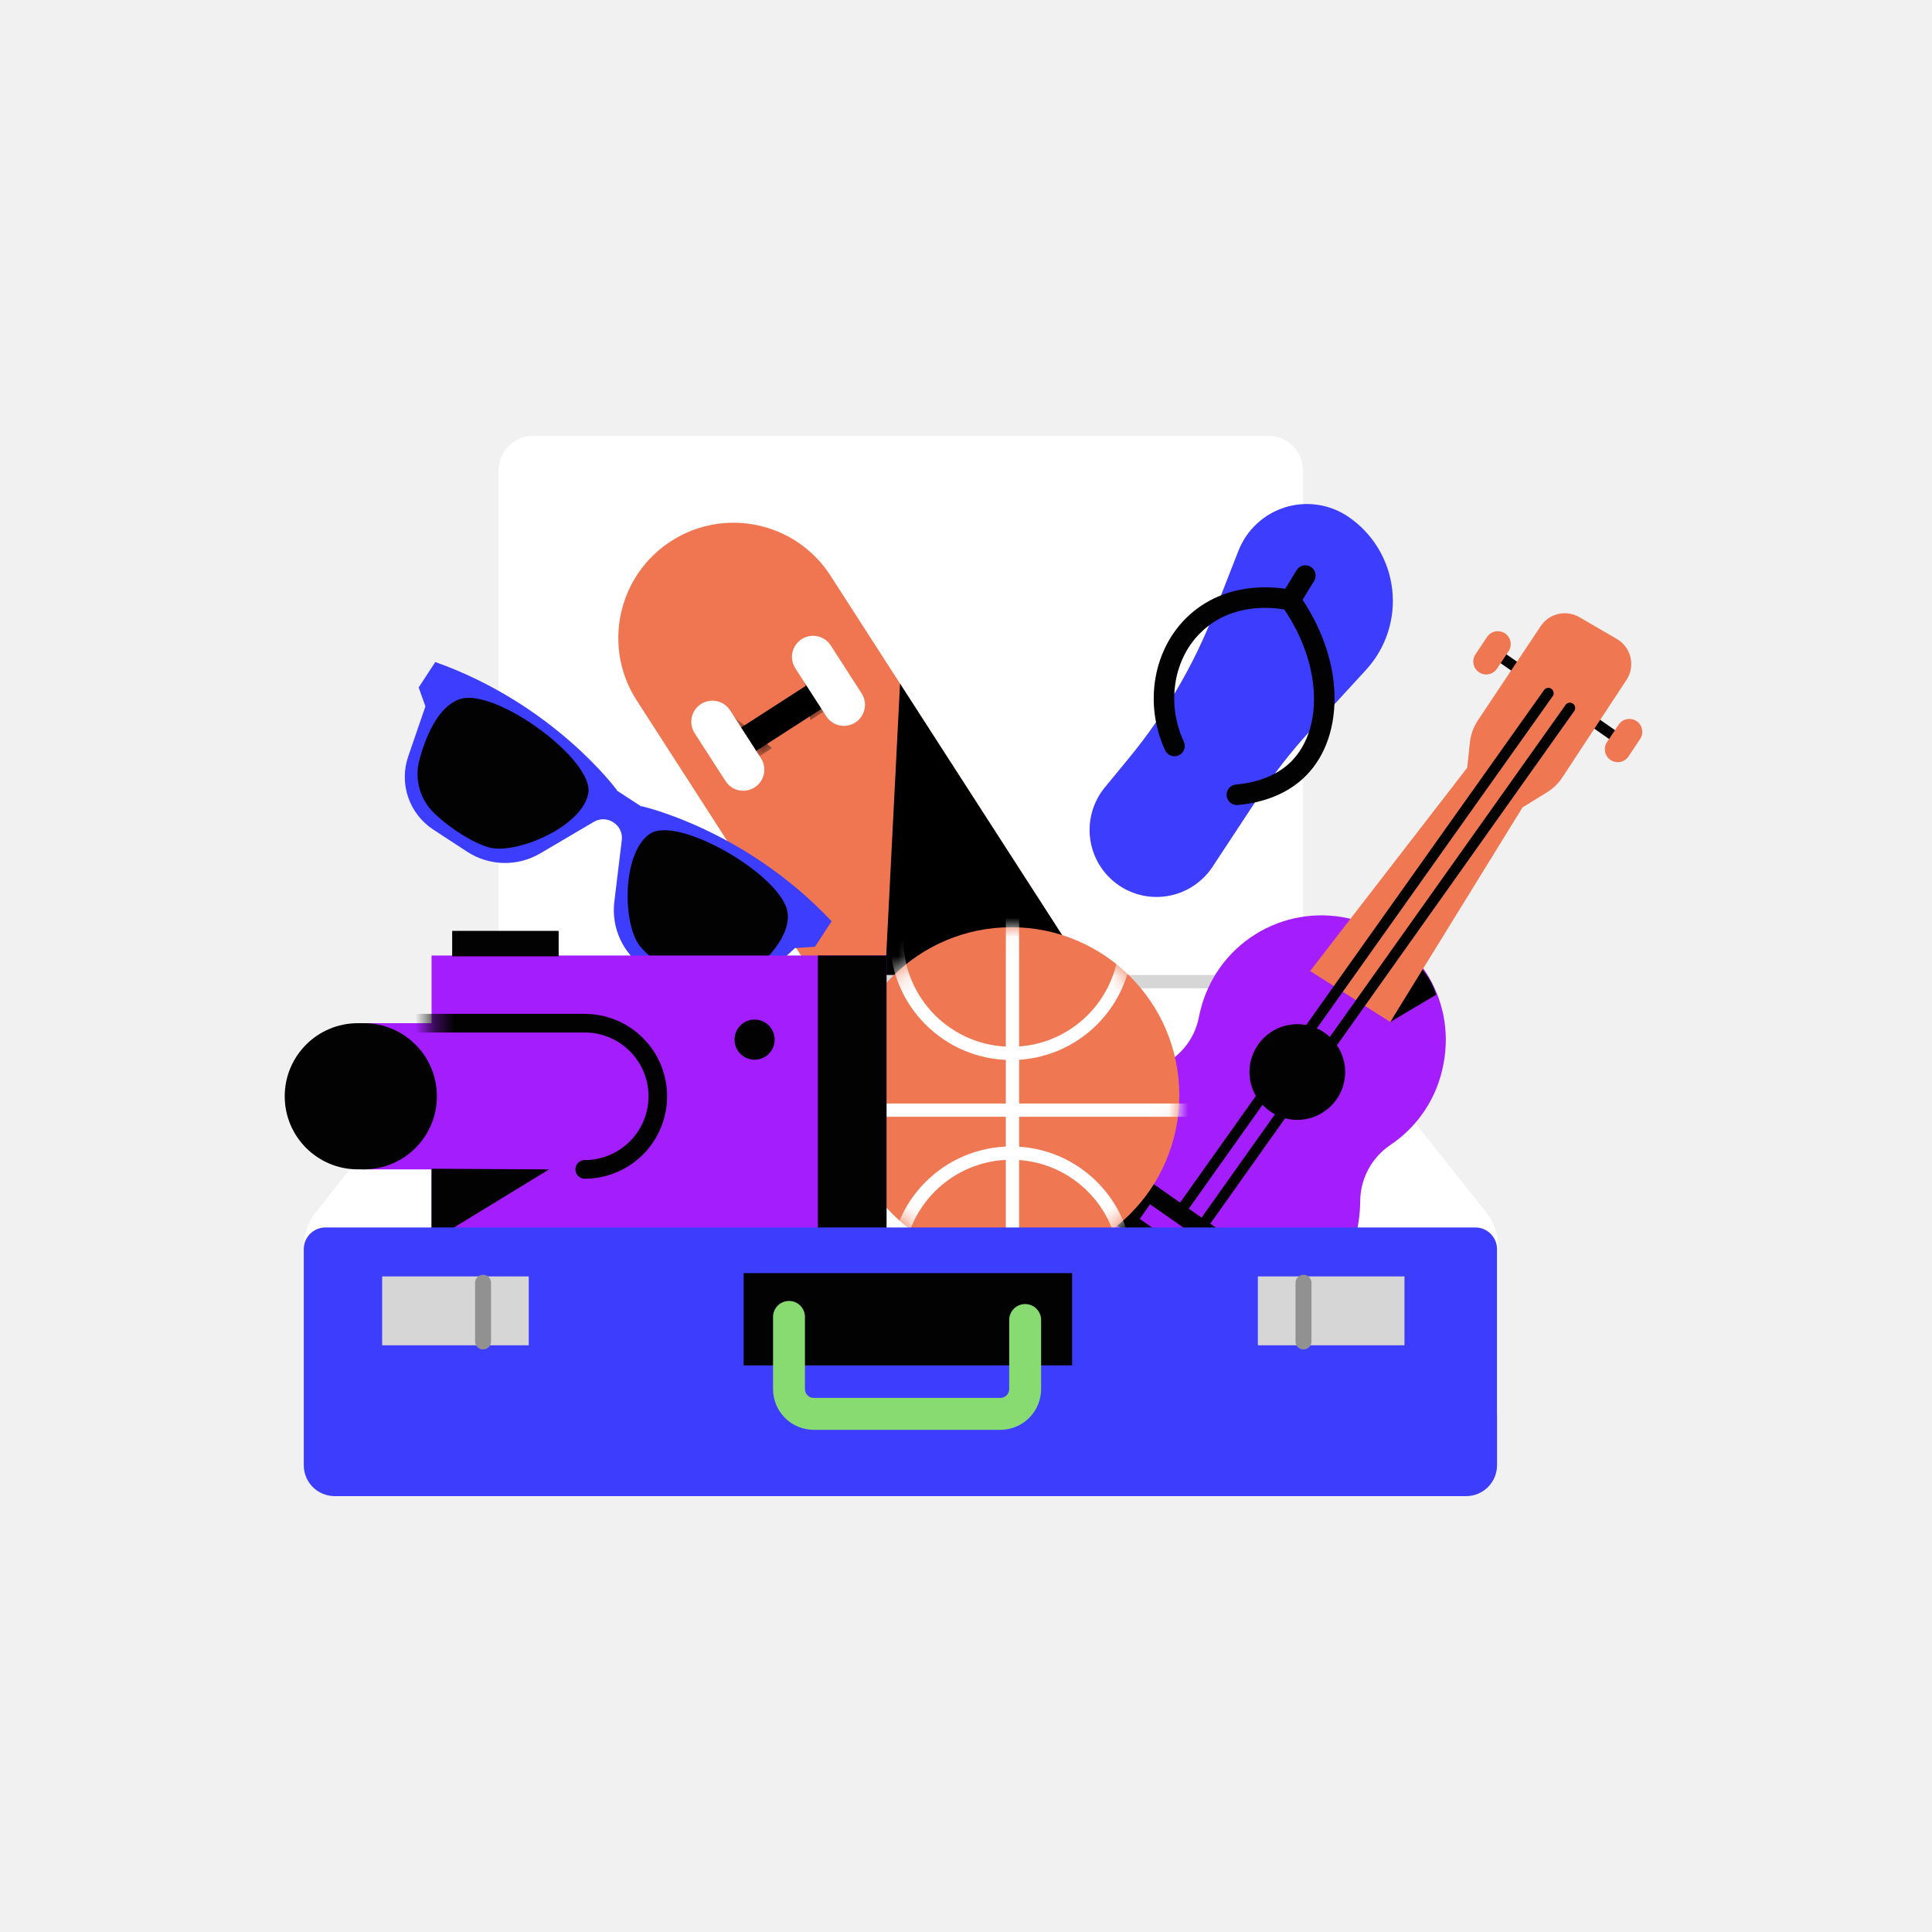 <svg width="100" height="100" viewBox="0 0 100 100" fill="none" xmlns="http://www.w3.org/2000/svg">
<rect width="100" height="100" fill="#F1F1F1"/>
<path d="M65.659 22.561H27.591C26.603 22.561 25.802 23.361 25.802 24.349V49.112C25.802 50.099 26.603 50.9 27.591 50.9H65.659C66.646 50.9 67.447 50.099 67.447 49.112V24.349C67.447 23.361 66.646 22.561 65.659 22.561Z" fill="white"/>
<path d="M42.983 29.791C41.199 27.022 37.508 26.223 34.738 28.007C31.969 29.791 31.17 33.482 32.954 36.251L48.167 59.866C49.951 62.635 53.642 63.434 56.412 61.65C59.181 59.866 59.98 56.175 58.196 53.406L42.983 29.791Z" fill="#F07651"/>
<mask id="mask0_3817_39596" style="mask-type:luminance" maskUnits="userSpaceOnUse" x="38" y="35" width="5" height="4">
<path d="M41.988 35.319L38.157 37.787L38.937 38.998L42.768 36.53L41.988 35.319Z" fill="white"/>
</mask>
<g mask="url(#mask0_3817_39596)">
<path d="M38.012 37.112L39.964 38.722L38.947 39.377L37.773 37.554L38.012 37.112Z" fill="black"/>
<path d="M41.644 35.252L41.944 37.276L43.043 36.568L41.983 34.923L41.644 35.252Z" fill="black"/>
</g>
<path d="M56.413 61.649C57.743 60.793 58.679 59.443 59.014 57.897C59.35 56.351 59.057 54.735 58.201 53.404L46.586 35.386L45.548 55.803L48.163 59.864C48.587 60.524 49.137 61.093 49.781 61.539C50.426 61.986 51.152 62.301 51.918 62.466C52.684 62.632 53.475 62.645 54.246 62.505C55.018 62.365 55.754 62.074 56.413 61.649Z" fill="black"/>
<path d="M41.988 35.319L38.157 37.787L38.937 38.998L42.768 36.53L41.988 35.319Z" fill="black"/>
<path d="M36.282 36.441L36.281 36.442C35.775 36.768 35.63 37.442 35.955 37.948L37.554 40.429C37.88 40.935 38.554 41.081 39.06 40.755L39.061 40.754C39.567 40.428 39.713 39.754 39.387 39.248L37.789 36.767C37.463 36.261 36.788 36.115 36.282 36.441Z" fill="white"/>
<path d="M41.493 33.083L41.492 33.084C40.986 33.41 40.84 34.084 41.166 34.59L42.765 37.071C43.091 37.577 43.765 37.723 44.271 37.397L44.272 37.396C44.778 37.07 44.924 36.396 44.598 35.89L43 33.409C42.674 32.903 41.999 32.757 41.493 33.083Z" fill="white"/>
<path d="M52.094 51.478L48.266 53.939L49.044 55.149L52.872 52.688L52.094 51.478Z" fill="black"/>
<path d="M46.589 52.441L46.588 52.441C46.082 52.767 45.936 53.442 46.262 53.948L47.86 56.429C48.186 56.935 48.861 57.081 49.367 56.755L49.368 56.754C49.874 56.428 50.02 55.754 49.694 55.248L48.095 52.767C47.769 52.261 47.095 52.115 46.589 52.441Z" fill="white"/>
<path d="M51.8 49.081L51.799 49.082C51.293 49.408 51.147 50.083 51.473 50.589L53.071 53.069C53.397 53.575 54.072 53.721 54.578 53.395L54.579 53.395C55.085 53.069 55.231 52.394 54.905 51.889L53.306 49.407C52.98 48.901 52.306 48.755 51.8 49.081Z" fill="white"/>
<path d="M65.966 50.808H27.291C26.829 50.809 26.373 50.915 25.957 51.117C25.541 51.319 25.176 51.612 24.889 51.975L16.34 62.755C15.94 63.26 15.723 63.885 15.723 64.529V72.852C15.723 73.184 15.826 73.508 16.018 73.779C16.211 74.049 16.483 74.254 16.796 74.363C17.11 74.472 17.45 74.481 17.769 74.389C18.088 74.296 18.37 74.107 18.576 73.847L25.809 64.728V64.745H67.454V64.719L74.688 73.841C75.629 75.029 77.541 74.363 77.541 72.847V64.523C77.541 63.88 77.324 63.255 76.924 62.75L68.368 51.975C68.082 51.612 67.716 51.319 67.3 51.117C66.885 50.915 66.428 50.809 65.966 50.808Z" fill="white"/>
<path d="M27.291 50.808H65.657" stroke="#D6D6D7" stroke-width="0.688" stroke-miterlimit="10" stroke-linecap="round"/>
<path d="M26.091 52.279V63.65" stroke="#D6D6D7" stroke-width="0.688" stroke-miterlimit="10" stroke-linecap="round"/>
<path d="M67.275 52.279V63.65" stroke="#D6D6D7" stroke-width="0.688" stroke-miterlimit="10" stroke-linecap="round"/>
<path d="M33.208 41.729L33.194 41.745L31.917 40.911L31.927 40.892C31.927 40.892 28.685 36.449 22.53 34.267L21.671 35.583L22.02 36.562L21.131 39.148C20.894 39.834 20.892 40.579 21.127 41.266C21.362 41.953 21.82 42.542 22.427 42.94L24.173 44.081C24.734 44.448 25.386 44.651 26.056 44.667C26.726 44.683 27.387 44.511 27.964 44.171L30.743 42.535C30.895 42.446 31.069 42.401 31.245 42.405C31.421 42.409 31.592 42.462 31.739 42.558L31.763 42.574C31.91 42.67 32.028 42.806 32.102 42.966C32.176 43.125 32.205 43.303 32.184 43.477L31.797 46.679C31.717 47.345 31.824 48.02 32.107 48.628C32.39 49.236 32.838 49.752 33.399 50.119L35.145 51.261C35.752 51.658 36.474 51.841 37.197 51.781C37.92 51.721 38.602 51.421 39.135 50.929L41.144 49.075L42.183 49.003L43.043 47.686C38.576 42.919 33.208 41.729 33.208 41.729Z" fill="#3D3DFD"/>
<path d="M30.449 41.074C30.116 42.81 26.709 44.238 25.328 43.867C24.523 43.647 23.329 42.91 22.484 42.099C22.12 41.754 21.856 41.317 21.718 40.835C21.581 40.353 21.575 39.843 21.701 39.358C22.002 38.231 22.641 36.552 23.828 36.179C25.654 35.602 30.781 39.337 30.449 41.074ZM40.769 47.265C40.561 45.364 35.089 42.161 33.632 43.161C32.175 44.161 32.225 47.857 33.124 48.971C33.648 49.621 34.801 50.42 35.884 50.87C36.346 51.065 36.852 51.132 37.349 51.064C37.845 50.997 38.315 50.798 38.709 50.488C39.621 49.757 40.905 48.499 40.77 47.261L40.769 47.265Z" fill="#020202"/>
<path d="M65.122 41.281L62.76 44.867C62.269 45.611 61.51 46.138 60.641 46.338C59.772 46.538 58.859 46.396 58.093 45.94C57.663 45.685 57.294 45.34 57.01 44.928C56.726 44.517 56.535 44.049 56.449 43.557C56.362 43.065 56.383 42.56 56.511 42.077C56.638 41.593 56.867 41.143 57.185 40.757L58.455 39.212C60.303 36.962 61.784 34.435 62.844 31.723L64.101 28.509C64.31 27.976 64.635 27.497 65.054 27.107C65.473 26.717 65.975 26.427 66.521 26.258C67.068 26.089 67.645 26.045 68.211 26.13C68.777 26.214 69.316 26.426 69.789 26.747C70.415 27.173 70.941 27.728 71.333 28.375C71.724 29.022 71.972 29.746 72.059 30.497C72.147 31.249 72.071 32.01 71.838 32.729C71.605 33.449 71.22 34.11 70.709 34.667L67.819 37.818C66.83 38.899 65.928 40.057 65.122 41.281Z" fill="#3D3DFD"/>
<path d="M60.432 39.003C60.378 38.955 60.336 38.896 60.306 38.831C59.187 36.412 59.694 33.541 61.545 31.848C63.717 29.857 66.594 30.472 66.911 30.548L67.105 30.595L67.22 30.757C68.346 32.335 69.009 34.149 69.071 35.863C69.133 37.577 68.632 39.073 67.644 40.102C66.561 41.23 65.1 41.576 64.067 41.667C63.926 41.679 63.787 41.635 63.679 41.545C63.57 41.454 63.503 41.324 63.49 41.184C63.478 41.043 63.522 40.904 63.612 40.795C63.703 40.687 63.833 40.62 63.973 40.607C64.828 40.532 66.023 40.255 66.878 39.369C68.537 37.639 68.354 34.306 66.473 31.547C65.818 31.43 63.808 31.218 62.26 32.636C60.747 34.012 60.346 36.383 61.274 38.386C61.326 38.498 61.337 38.624 61.307 38.743C61.277 38.862 61.206 38.967 61.107 39.04C61.008 39.113 60.887 39.15 60.764 39.143C60.641 39.137 60.524 39.088 60.433 39.006L60.432 39.003Z" fill="#020202"/>
<path d="M66.429 31.46C66.337 31.377 66.277 31.264 66.26 31.142C66.242 31.019 66.268 30.894 66.333 30.788L67.132 29.481C67.21 29.372 67.327 29.297 67.458 29.27C67.59 29.243 67.726 29.266 67.841 29.336C67.956 29.405 68.04 29.516 68.077 29.645C68.114 29.774 68.101 29.912 68.04 30.032L67.241 31.337C67.204 31.397 67.157 31.449 67.1 31.491C67.044 31.532 66.98 31.561 66.912 31.578C66.844 31.594 66.773 31.597 66.704 31.587C66.635 31.576 66.569 31.551 66.509 31.515C66.481 31.499 66.454 31.48 66.429 31.46Z" fill="#020202"/>
<path d="M74.714 55.067C75.04 53.415 74.706 51.7 73.783 50.291C72.861 48.882 71.423 47.891 69.778 47.529C68.133 47.167 66.412 47.463 64.983 48.355C63.555 49.246 62.532 50.662 62.134 52.298C62.101 52.424 62.073 52.55 62.049 52.675C61.938 53.232 61.693 53.753 61.334 54.193C60.976 54.633 60.516 54.979 59.993 55.2C58.747 55.725 57.665 56.578 56.864 57.667C56.062 58.757 55.57 60.042 55.44 61.389C55.309 62.735 55.545 64.091 56.123 65.314C56.7 66.537 57.598 67.581 58.72 68.336C59.842 69.091 61.148 69.528 62.498 69.601C63.849 69.674 65.194 69.381 66.391 68.753C67.589 68.124 68.594 67.183 69.301 66.03C70.007 64.876 70.388 63.553 70.404 62.201C70.403 61.627 70.543 61.061 70.809 60.553C71.076 60.045 71.463 59.609 71.936 59.284C72.66 58.805 73.279 58.185 73.757 57.46C74.234 56.735 74.56 55.921 74.714 55.067Z" fill="#A41DFC"/>
<path d="M71.959 52.897L74.335 51.488C74.262 51.25 74.165 51.019 74.046 50.8C73.906 50.544 73.737 50.306 73.541 50.09C73.015 51.027 72.487 51.962 71.959 52.897Z" fill="black"/>
<path d="M77.719 34.025L83.689 38.197" stroke="#020202" stroke-width="0.55" stroke-miterlimit="10" stroke-linecap="round"/>
<path d="M78.083 33.71C78.288 33.403 78.205 32.988 77.898 32.783C77.59 32.578 77.175 32.661 76.97 32.968L76.37 33.87C76.165 34.177 76.248 34.592 76.555 34.797C76.862 35.002 77.278 34.919 77.483 34.611L78.083 33.71Z" fill="#EF7752"/>
<path d="M84.892 38.251C85.097 37.944 85.014 37.528 84.706 37.324C84.399 37.119 83.984 37.202 83.779 37.509L83.178 38.41C82.974 38.717 83.056 39.133 83.364 39.337C83.671 39.542 84.086 39.459 84.291 39.152L84.892 38.251Z" fill="#EF7752"/>
<path d="M67.148 57.964C68.516 57.964 69.625 56.855 69.625 55.488C69.625 54.12 68.516 53.011 67.148 53.011C65.781 53.011 64.672 54.12 64.672 55.488C64.672 56.855 65.781 57.964 67.148 57.964Z" fill="#020202"/>
<path d="M83.69 33.074L81.747 31.944C81.417 31.752 81.026 31.693 80.654 31.78C80.282 31.866 79.957 32.091 79.745 32.41L76.494 37.287C76.266 37.631 76.124 38.024 76.081 38.435L75.944 39.735L67.812 50.259L71.958 52.897L78.804 41.793L80.076 41.008C80.392 40.812 80.662 40.55 80.867 40.238L84.188 35.189C84.3 35.019 84.376 34.828 84.411 34.628C84.446 34.428 84.44 34.222 84.394 34.024C84.347 33.827 84.261 33.64 84.14 33.477C84.019 33.313 83.866 33.176 83.69 33.074Z" fill="#EF7752"/>
<g style="mix-blend-mode:soft-light">
<path d="M80.142 35.878L61.315 62.392" stroke="#020202" stroke-width="0.55" stroke-miterlimit="10" stroke-linecap="round"/>
</g>
<g style="mix-blend-mode:soft-light">
<path d="M81.257 36.646L62.432 63.161" stroke="#020202" stroke-width="0.55" stroke-miterlimit="10" stroke-linecap="round"/>
</g>
<g style="mix-blend-mode:soft-light">
<path d="M64.131 64.966L59.407 61.662L58.325 63.209L63.049 66.513L64.131 64.966Z" stroke="#020202" stroke-width="0.963" stroke-miterlimit="10" stroke-linecap="round"/>
</g>
<path d="M52.345 65.385C57.148 65.385 61.041 61.492 61.041 56.689C61.041 51.886 57.148 47.993 52.345 47.993C47.543 47.993 43.649 51.886 43.649 56.689C43.649 61.492 47.543 65.385 52.345 65.385Z" fill="#EF7752"/>
<mask id="mask1_3817_39596" style="mask-type:luminance" maskUnits="userSpaceOnUse" x="43" y="47" width="19" height="19">
<path d="M52.345 65.385C57.148 65.385 61.041 61.492 61.041 56.689C61.041 51.886 57.148 47.993 52.345 47.993C47.543 47.993 43.649 51.886 43.649 56.689C43.649 61.492 47.543 65.385 52.345 65.385Z" fill="white"/>
</mask>
<g mask="url(#mask1_3817_39596)">
<path d="M52.406 46.663V68.261" stroke="white" stroke-width="0.688" stroke-miterlimit="10" stroke-linecap="round"/>
<path d="M63.205 57.462H41.606" stroke="white" stroke-width="0.688" stroke-miterlimit="10" stroke-linecap="round"/>
<path d="M52.345 54.523C55.624 54.523 58.281 51.866 58.281 48.588C58.281 45.309 55.624 42.652 52.345 42.652C49.067 42.652 46.41 45.309 46.41 48.588C46.41 51.866 49.067 54.523 52.345 54.523Z" stroke="white" stroke-width="0.688" stroke-miterlimit="10" stroke-linecap="round"/>
<path d="M52.345 71.556C55.624 71.556 58.281 68.898 58.281 65.62C58.281 62.342 55.624 59.684 52.345 59.684C49.067 59.684 46.41 62.342 46.41 65.62C46.41 68.898 49.067 71.556 52.345 71.556Z" stroke="white" stroke-width="0.688" stroke-miterlimit="10" stroke-linecap="round"/>
</g>
<path d="M45.887 49.457H22.338V64.245H45.887V49.457Z" fill="#A41DFC"/>
<path d="M45.885 49.457H42.335V64.245H45.885V49.457Z" fill="#020202"/>
<path d="M18.691 52.96H30.264C31.268 52.96 32.23 53.359 32.94 54.068C33.649 54.778 34.048 55.74 34.048 56.744C34.048 57.748 33.649 58.71 32.94 59.419C32.23 60.129 31.268 60.528 30.264 60.528H18.691V52.96Z" fill="#A41DFC"/>
<path d="M18.831 52.96H18.521C16.431 52.96 14.737 54.654 14.737 56.743C14.737 58.833 16.431 60.526 18.521 60.526H18.831C20.92 60.526 22.614 58.833 22.614 56.743C22.614 54.654 20.92 52.96 18.831 52.96Z" fill="#020202"/>
<path d="M28.916 48.182H23.405V49.5H28.916V48.182Z" fill="#020202"/>
<path d="M39.058 54.851C39.632 54.851 40.097 54.386 40.097 53.812C40.097 53.238 39.632 52.773 39.058 52.773C38.484 52.773 38.019 53.238 38.019 53.812C38.019 54.386 38.484 54.851 39.058 54.851Z" fill="#020202"/>
<path d="M28.418 60.528L22.338 64.244V60.493L28.418 60.528Z" fill="#020202"/>
<mask id="mask2_3817_39596" style="mask-type:luminance" maskUnits="userSpaceOnUse" x="22" y="49" width="24" height="16">
<path d="M45.887 49.457H22.338V64.245H45.887V49.457Z" fill="white"/>
</mask>
<g mask="url(#mask2_3817_39596)">
<g style="mix-blend-mode:soft-light">
<path d="M18.691 60.528V52.96H30.264C31.268 52.96 32.23 53.359 32.94 54.068C33.649 54.778 34.048 55.74 34.048 56.744C34.048 57.748 33.649 58.71 32.94 59.419C32.23 60.129 31.268 60.528 30.264 60.528" stroke="#020202" stroke-width="0.963" stroke-miterlimit="10" stroke-linecap="round"/>
</g>
</g>
<path d="M16.845 63.533H76.364C76.661 63.533 76.947 63.651 77.157 63.862C77.368 64.072 77.486 64.358 77.486 64.656V75.843C77.485 76.266 77.317 76.671 77.019 76.97C76.72 77.269 76.316 77.438 75.893 77.439H17.323C16.898 77.439 16.491 77.271 16.191 76.971C15.891 76.671 15.723 76.264 15.723 75.839V64.652C15.724 64.355 15.842 64.07 16.053 63.86C16.263 63.651 16.548 63.533 16.845 63.533Z" fill="#3D3DFD"/>
<g style="mix-blend-mode:soft-light">
<path d="M55.492 65.897H38.491V70.672H55.492V65.897Z" fill="#020202"/>
</g>
<path d="M51.781 74.008H42.121C41.562 74.007 41.026 73.785 40.63 73.39C40.235 72.995 40.013 72.459 40.013 71.9V68.163C40.013 67.944 40.1 67.734 40.255 67.579C40.409 67.424 40.619 67.337 40.838 67.337C41.057 67.337 41.267 67.424 41.422 67.579C41.577 67.734 41.664 67.944 41.664 68.163V71.9C41.664 71.96 41.676 72.019 41.699 72.075C41.721 72.13 41.755 72.18 41.798 72.223C41.84 72.265 41.89 72.299 41.946 72.322C42.001 72.345 42.061 72.356 42.121 72.356H51.781C51.902 72.356 52.018 72.308 52.103 72.222C52.188 72.137 52.236 72.021 52.236 71.9V68.322C52.236 68.103 52.323 67.893 52.478 67.739C52.633 67.584 52.843 67.497 53.062 67.497C53.281 67.497 53.491 67.584 53.646 67.739C53.8 67.893 53.888 68.103 53.888 68.322V71.9C53.887 72.458 53.665 72.994 53.27 73.389C52.875 73.784 52.34 74.007 51.781 74.008Z" fill="#88DB71"/>
<path d="M27.368 66.067H19.78V69.632H27.368V66.067Z" fill="#D6D6D7"/>
<path d="M25.004 66.395V69.434" stroke="#919191" stroke-width="0.826" stroke-miterlimit="10" stroke-linecap="round"/>
<path d="M65.107 69.632H72.695V66.067H65.107V69.632Z" fill="#D6D6D7"/>
<path d="M67.469 66.395V69.434" stroke="#919191" stroke-width="0.826" stroke-miterlimit="10" stroke-linecap="round"/>
</svg>
